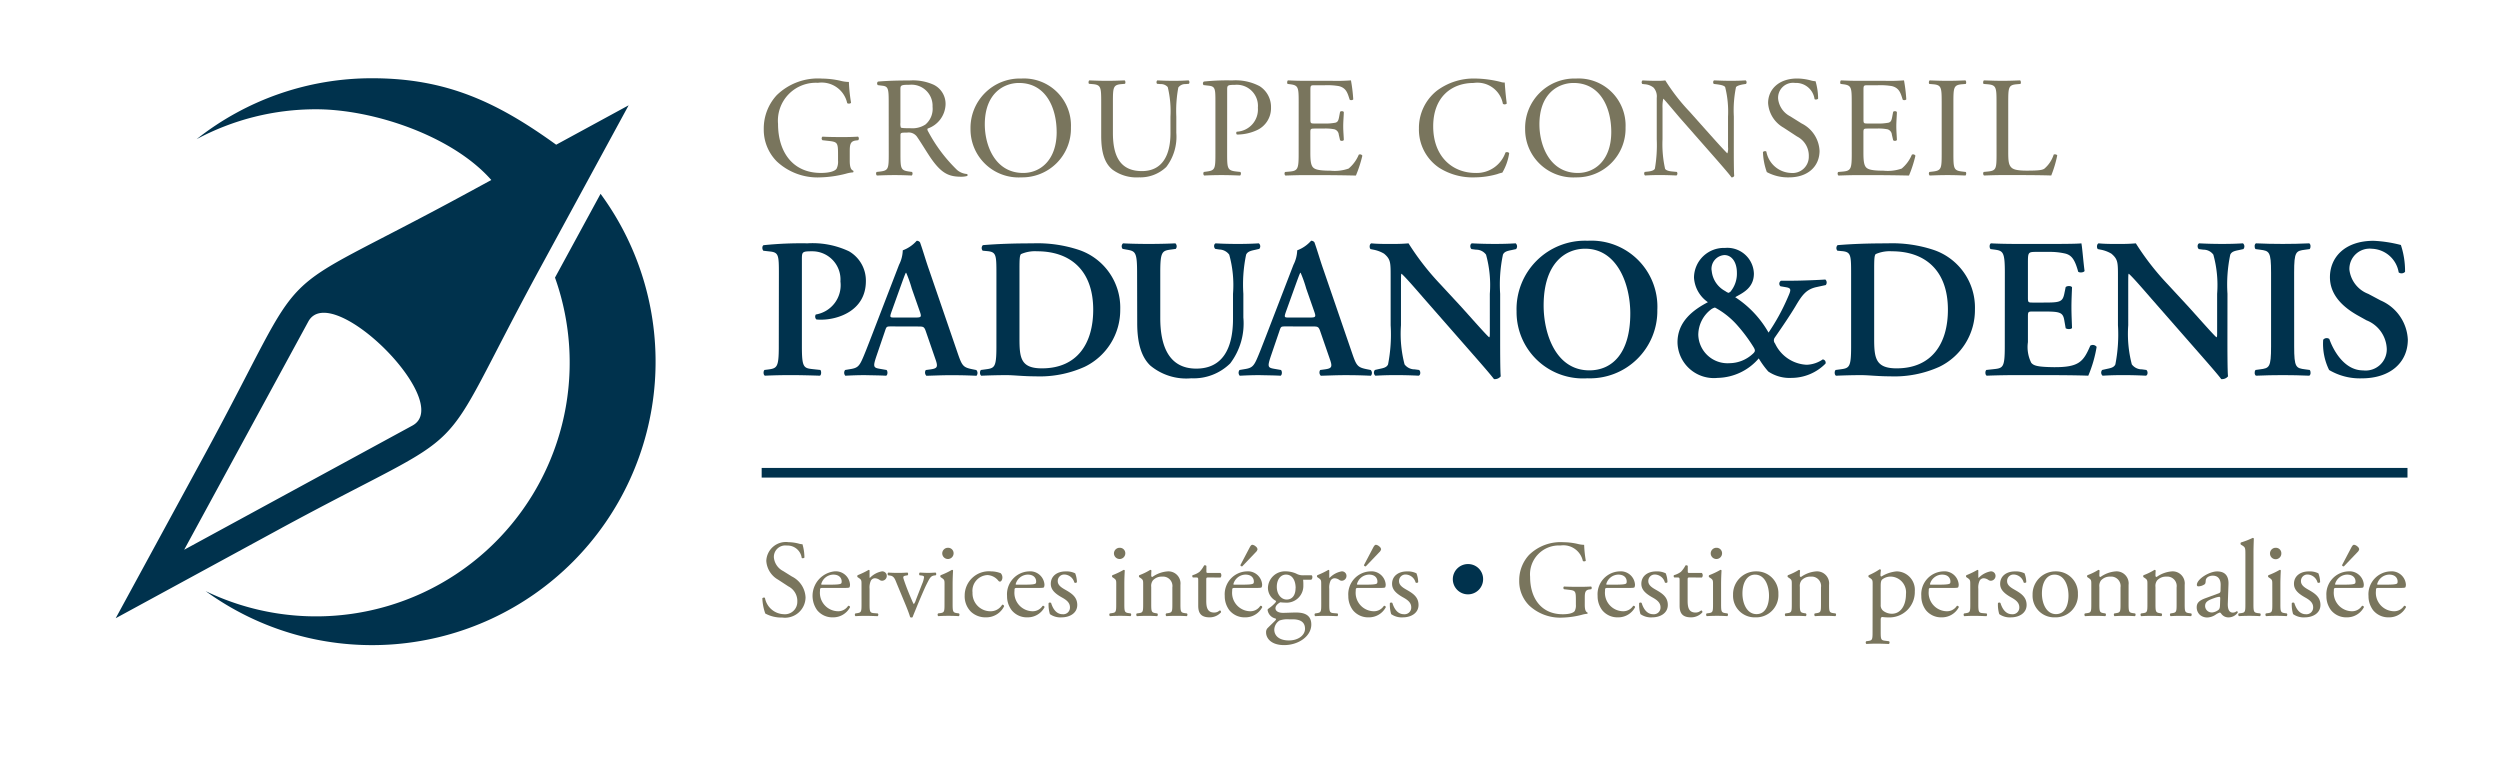 <svg id="adf3d1b8-bb78-4937-b16e-1381faac8938" data-name="Logo Client" xmlns="http://www.w3.org/2000/svg" width="225" height="70" viewBox="0 0 225 70"><rect width="225" height="70" fill="none"/><path d="M54.051,17.443A25.514,25.514,0,0,1,18.507,53.2,22.833,22.833,0,0,0,49.95,24.984l.125-.23,3.976-7.311Zm2.528-7.969L48.68,24C38.4,42.9,43.84,37.457,24.935,47.74l-14.522,7.9,7.9-14.522c10.285-18.9,4.84-13.461,23.746-23.745L44.217,16.2C40.722,12.226,33.6,9.835,28.451,9.835a22.722,22.722,0,0,0-10.757,2.691A25.409,25.409,0,0,1,33.5,7.043c6.732,0,11.3,2.189,16.556,5.981l6.527-3.55ZM27.746,28.942,16.575,49.478,37.121,38.3c3.828-2.081-7.3-13.17-9.375-9.359Z" fill="#00324d" fill-rule="evenodd"/><path d="M70.1,24.638c0-1.629-.018-1.915-.77-2l-.626-.071c-.126-.126-.126-.43.018-.5A32.851,32.851,0,0,1,72.67,21.9a7.667,7.667,0,0,1,3.739.716,3.045,3.045,0,0,1,1.52,2.683c0,2.719-2.594,3.471-4.006,3.471a3.4,3.4,0,0,1-.448-.019.353.353,0,0,1-.053-.447,2.673,2.673,0,0,0,2.217-2.969,2.54,2.54,0,0,0-2.557-2.719c-.9,0-.912.054-.912.751v7.818c0,1.9.16,1.949,1,2.039l.662.071c.108.125.09.447-.036.518-1.056-.034-1.86-.053-2.648-.053s-1.591.019-2.307.053c-.143-.071-.161-.393-.036-.518l.286-.035c.841-.108,1-.179,1-2.075Z" fill="#00324d"/><path d="M80.234,29.378c-.464,0-.446,0-.608.482l-.733,2.148c-.357,1.055-.286,1.09.376,1.2l.519.09c.124.125.107.447-.036.518-.574-.034-1.163-.034-1.9-.053-.59,0-1.145.019-1.771.053a.4.4,0,0,1-.018-.518l.537-.09c.519-.089.715-.231.984-.822.215-.465.5-1.216.876-2.183l2.452-6.368a3.074,3.074,0,0,0,.338-1.306,3.119,3.119,0,0,0,1.253-.859.359.359,0,0,1,.3.144c.287.8.52,1.646.806,2.45l2.575,7.5c.412,1.2.5,1.306,1.413,1.485l.269.053a.387.387,0,0,1,.018.518c-.733-.034-1.4-.053-2.326-.053-.77,0-1.556.037-2.182.053a.406.406,0,0,1-.053-.518l.393-.053c.644-.09.734-.2.464-.949l-.84-2.433c-.161-.482-.232-.482-.734-.482Zm2.148-.8c.5,0,.571-.036.428-.466l-.751-2.146a11.169,11.169,0,0,0-.5-1.413h-.036c-.072.125-.233.572-.537,1.413l-.752,2.093c-.178.519-.142.519.286.519Z" fill="#00324d"/><path d="M89.678,24.638c0-1.718-.018-1.968-.859-2.04l-.377-.035a.366.366,0,0,1,.018-.5c1.289-.108,2.72-.161,4.472-.161a11.835,11.835,0,0,1,4.223.608,5.475,5.475,0,0,1,3.666,5.35,5.671,5.671,0,0,1-3.2,5.151,9.835,9.835,0,0,1-4.436.859c-1.091,0-1.932-.108-2.593-.108-.681,0-1.486.019-2.272.053-.144-.071-.162-.393-.036-.518l.393-.053c.841-.108,1-.161,1-2.057Zm2.075,5.848c0,1.736.124,2.666,2.02,2.666,3.185,0,4.616-2.253,4.616-5.276,0-3.542-2.057-5.26-5.045-5.26a3.117,3.117,0,0,0-1.449.251c-.126.107-.142.482-.142,1.323Z" fill="#00324d"/><path d="M102.338,24.53c0-1.9-.162-1.932-1-2.075l-.3-.054a.358.358,0,0,1,.036-.5c.715.037,1.52.053,2.308.053.8,0,1.609-.016,2.4-.053a.361.361,0,0,1,.035.5l-.393.054c-.841.108-1,.179-1,2.075v4.1c0,2.47.751,4.545,3.238,4.545,2.343,0,3.309-1.771,3.309-4.491V26.444a10.241,10.241,0,0,0-.34-3.524,1.145,1.145,0,0,0-.894-.465l-.358-.054c-.16-.126-.144-.448.036-.5.608.037,1.287.053,1.986.053.75,0,1.234-.016,1.895-.053a.344.344,0,0,1,.036.5l-.393.089c-.34.073-.662.144-.788.43a13.033,13.033,0,0,0-.249,3.524v2.129a5.949,5.949,0,0,1-1.182,4.132,4.689,4.689,0,0,1-3.505,1.341,5.059,5.059,0,0,1-3.686-1.145c-.805-.768-1.18-2.02-1.18-3.827Z" fill="#00324d"/><path d="M115.732,29.378c-.464,0-.446,0-.608.482l-.733,2.148c-.357,1.055-.286,1.09.376,1.2l.519.09c.124.125.108.447-.036.518-.573-.034-1.163-.034-1.9-.053-.589,0-1.144.019-1.771.053a.4.4,0,0,1-.018-.518l.537-.09c.519-.089.716-.231.985-.822.214-.465.5-1.216.875-2.183l2.452-6.368a3.078,3.078,0,0,0,.339-1.306A3.121,3.121,0,0,0,118,21.667a.358.358,0,0,1,.3.144c.287.8.52,1.646.806,2.45l2.576,7.5c.411,1.2.5,1.306,1.412,1.485l.269.053a.386.386,0,0,1,.019.518c-.734-.034-1.4-.053-2.326-.053-.77,0-1.557.037-2.183.053a.408.408,0,0,1-.053-.518l.393-.053c.645-.09.734-.2.465-.949l-.841-2.433c-.16-.482-.232-.482-.734-.482Zm2.148-.8c.5,0,.572-.036.428-.466l-.75-2.146a11.067,11.067,0,0,0-.5-1.413h-.036c-.071.125-.233.572-.537,1.413l-.752,2.093c-.178.519-.142.519.286.519Z" fill="#00324d"/><path d="M135.014,30.719c0,.537,0,2.737.053,3.149a.684.684,0,0,1-.608.251c-.286-.377-.805-.985-2.093-2.452l-4.185-4.776c-1.145-1.323-1.736-1.986-2.04-2.253-.053,0-.053.2-.053,1.145V29.27a10.877,10.877,0,0,0,.322,3.524,1.119,1.119,0,0,0,.912.448l.393.053c.162.125.144.465-.036.518-.661-.034-1.358-.053-2.039-.053-.751,0-1.234.019-1.86.053a.366.366,0,0,1-.036-.518l.394-.09c.339-.071.661-.124.787-.411a13.972,13.972,0,0,0,.233-3.524V25.031c0-1.4.018-1.682-.591-2.2a2.922,2.922,0,0,0-.949-.358l-.267-.053c-.126-.107-.108-.466.071-.519.68.071,1.663.053,2.111.053.375,0,.8-.016,1.234-.053a23.716,23.716,0,0,0,2.881,3.7l1.788,1.932c.751.823,2.415,2.72,2.594,2.827.054-.054.054-.144.054-.429V26.444a10.3,10.3,0,0,0-.34-3.524,1.09,1.09,0,0,0-.894-.448l-.412-.053c-.161-.125-.143-.466.035-.519.7.037,1.36.053,2.059.053.768,0,1.234-.016,1.878-.053a.368.368,0,0,1,.035.519l-.412.089c-.34.071-.644.126-.768.412a13,13,0,0,0-.251,3.524Z" fill="#00324d"/><path d="M149.16,27.892a6.065,6.065,0,0,1-6.3,6.154,5.974,5.974,0,0,1-6.369-6.028,6.16,6.16,0,0,1,6.4-6.351A5.945,5.945,0,0,1,149.16,27.892ZM138.927,27.5c0,2.468,1.056,5.832,4.115,5.832,2.039,0,3.684-1.52,3.684-5.116,0-2.7-1.216-5.832-4.06-5.832C140.878,22.383,138.927,23.689,138.927,27.5Z" fill="#00324d"/><path d="M157.85,24.62c0,1.341-1.073,1.771-1.681,2.128a9.209,9.209,0,0,1,3,3.185,18.637,18.637,0,0,0,1.718-3.131c.3-.681.375-.859-.126-.948l-.519-.09a.307.307,0,0,1,.053-.5h.985c.912,0,2.594-.073,3-.108a.357.357,0,0,1,.036.5l-.822.179c-.93.2-1.307.715-1.915,1.752-.43.716-1.074,1.682-1.86,2.809a.432.432,0,0,0,.036.519,3.314,3.314,0,0,0,2.843,1.914,2.7,2.7,0,0,0,1.449-.482.292.292,0,0,1,.251.375,4.31,4.31,0,0,1-3.059,1.288,3.43,3.43,0,0,1-2.093-.573,7.839,7.839,0,0,1-.858-1.181,5,5,0,0,1-3.7,1.754,3.273,3.273,0,0,1-3.613-3.2c0-1.86,1.4-2.916,2.737-3.613a2.9,2.9,0,0,1-1.252-2.2,2.691,2.691,0,0,1,2.791-2.683A2.39,2.39,0,0,1,157.85,24.62Zm-3.5,3.058a1,1,0,0,0-.412.214,2.885,2.885,0,0,0-1.092,2.237,2.633,2.633,0,0,0,2.809,2.558,3.114,3.114,0,0,0,2.075-.823c.269-.233.269-.34.054-.679a14.246,14.246,0,0,0-1.449-1.933A7.267,7.267,0,0,0,154.345,27.678Zm-.3-3.344a2.3,2.3,0,0,0,1.216,1.86,1.252,1.252,0,0,0,.285.16c.055,0,.144-.071.179-.089a2.536,2.536,0,0,0,.591-1.717c0-.931-.447-1.592-1.127-1.592A1.243,1.243,0,0,0,154.041,24.334Z" fill="#00324d"/><path d="M166.6,24.638c0-1.718-.018-1.968-.859-2.04l-.376-.035a.366.366,0,0,1,.018-.5c1.288-.108,2.719-.161,4.472-.161a11.835,11.835,0,0,1,4.223.608,5.475,5.475,0,0,1,3.666,5.35,5.671,5.671,0,0,1-3.2,5.151,9.838,9.838,0,0,1-4.436.859c-1.092,0-1.933-.108-2.594-.108-.68,0-1.485.019-2.271.053-.144-.071-.162-.393-.037-.518l.394-.053c.84-.108,1-.161,1-2.057Zm2.075,5.848c0,1.736.124,2.666,2.021,2.666,3.185,0,4.616-2.253,4.616-5.276,0-3.542-2.057-5.26-5.046-5.26a3.12,3.12,0,0,0-1.449.251c-.125.107-.142.482-.142,1.323Z" fill="#00324d"/><path d="M180.436,24.53c0-1.9-.162-1.967-1-2.075l-.286-.036c-.125-.125-.107-.448.036-.519.679.037,1.52.053,2.307.053h3.418c1.145,0,2.182-.016,2.414-.053.072.3.18,1.717.287,2.487-.073.143-.43.178-.573.071-.286-1.038-.555-1.467-1.127-1.628a6.06,6.06,0,0,0-1.431-.16h-1.2c-.768,0-.768.035-.768,1.054v3.024c0,.465.016.483.428.483h.859c1.556,0,1.825-.018,1.986-.787l.125-.608c.144-.126.483-.126.572.018-.017.482-.053,1.126-.053,1.789,0,.679.036,1.3.053,1.878-.089.126-.428.126-.572.018l-.125-.716c-.126-.751-.43-.787-1.986-.787h-.859c-.412,0-.428.036-.428.483v2.273a3.164,3.164,0,0,0,.3,1.86c.214.249.518.375,2.02.393,2.272.018,2.667-.482,3.293-1.933a.424.424,0,0,1,.571.108,11.4,11.4,0,0,1-.751,2.593c-.787-.034-2.325-.053-4.418-.053h-2.04c-.787,0-1.879.019-2.683.053-.142-.071-.161-.393-.035-.518l.661-.071c.841-.09,1-.143,1-2.039Z" fill="#00324d"/><path d="M200.468,30.719c0,.537,0,2.737.054,3.149a.689.689,0,0,1-.609.251c-.286-.377-.805-.985-2.094-2.452l-4.184-4.776c-1.145-1.323-1.737-1.986-2.041-2.253-.053,0-.053.2-.053,1.145V29.27a10.872,10.872,0,0,0,.323,3.524,1.119,1.119,0,0,0,.912.448l.393.053c.162.125.143.465-.036.518-.661-.034-1.359-.053-2.039-.053-.752,0-1.234.019-1.861.053a.367.367,0,0,1-.036-.518l.4-.09c.339-.071.661-.124.786-.411a13.972,13.972,0,0,0,.233-3.524V25.031c0-1.4.018-1.682-.591-2.2a2.92,2.92,0,0,0-.947-.358l-.269-.053c-.126-.107-.107-.466.071-.519.681.071,1.664.053,2.111.053.377,0,.805-.016,1.235-.053a23.656,23.656,0,0,0,2.881,3.7l1.787,1.932c.752.823,2.416,2.72,2.594,2.827.054-.054.054-.144.054-.429V26.444a10.3,10.3,0,0,0-.34-3.524,1.087,1.087,0,0,0-.894-.448l-.411-.053c-.162-.125-.144-.466.035-.519.7.037,1.359.053,2.058.053.768,0,1.234-.016,1.878-.053a.366.366,0,0,1,.035.519l-.411.089c-.34.071-.644.126-.768.412a13,13,0,0,0-.251,3.524Z" fill="#00324d"/><path d="M206.475,31.185c0,1.9.16,1.949,1,2.057l.394.053c.125.125.107.447-.035.518-.788-.034-1.593-.053-2.381-.053s-1.627.019-2.414.053c-.143-.071-.161-.393-.036-.518l.393-.053c.841-.108,1-.161,1-2.057V24.53c0-1.9-.162-1.951-1-2.058L203,22.419c-.125-.125-.107-.448.036-.519.787.037,1.592.053,2.414.053.788,0,1.593-.016,2.381-.053.142.071.16.394.035.519l-.394.053c-.841.107-1,.162-1,2.058Z" fill="#00324d"/><path d="M209.621,33.3a5.309,5.309,0,0,1-.535-2.718.4.4,0,0,1,.553-.073c.322.914,1.289,2.827,3.042,2.827a1.905,1.905,0,0,0,2.129-1.913,2.876,2.876,0,0,0-1.825-2.595l-.769-.429c-1.343-.751-2.522-1.843-2.522-3.452,0-1.771,1.323-3.275,3.935-3.275a11.813,11.813,0,0,1,2.45.377,7.45,7.45,0,0,1,.376,2.414.43.43,0,0,1-.573.054,2.539,2.539,0,0,0-2.414-2.129,1.822,1.822,0,0,0-2.022,1.878,2.657,2.657,0,0,0,1.7,2.183l1.109.591a4.042,4.042,0,0,1,2.45,3.524c0,2.038-1.556,3.487-4.15,3.487A5.417,5.417,0,0,1,209.621,33.3Z" fill="#00324d"/><path d="M76.477,14.447c0,.514.077.823.309.912a.106.106,0,0,1-.013.155,2.891,2.891,0,0,0-.63.116,10.051,10.051,0,0,1-2.3.333,5.363,5.363,0,0,1-3.922-1.426,4.047,4.047,0,0,1-1.182-2.918A4.411,4.411,0,0,1,69.9,8.572a5.322,5.322,0,0,1,4.075-1.5A7.794,7.794,0,0,1,75.6,7.26a3.349,3.349,0,0,0,.8.116,14.432,14.432,0,0,0,.194,1.864c-.039.1-.27.116-.347.039A2.351,2.351,0,0,0,73.61,7.454a3.41,3.41,0,0,0-3.586,3.7c0,2.469,1.273,4.41,3.857,4.41.8,0,1.272-.168,1.414-.386a1.437,1.437,0,0,0,.128-.733v-.514c0-1.079-.039-1.158-.835-1.247l-.566-.064a.214.214,0,0,1,0-.322c.372.026,1.079.039,1.838.039.5,0,.938-.013,1.362-.039a.225.225,0,0,1,.014.322l-.206.025c-.54.064-.553.424-.553,1.079Z" fill="#79755d"/><path d="M79.983,9.215c0-1.221-.039-1.44-.566-1.5l-.411-.052a.214.214,0,0,1,.013-.321c.72-.064,1.607-.1,2.866-.1a4.548,4.548,0,0,1,2.148.386A1.916,1.916,0,0,1,85.1,9.42a2.379,2.379,0,0,1-1.606,2.148c-.064.076,0,.205.064.308A13.846,13.846,0,0,0,86.141,15.3a1.532,1.532,0,0,0,.887.36.108.108,0,0,1,.013.18,1.991,1.991,0,0,1-.567.064c-1.091,0-1.747-.321-2.66-1.619-.334-.475-.861-1.362-1.259-1.941a.919.919,0,0,0-.914-.411c-.579,0-.6.012-.6.283V13.83c0,1.35.025,1.5.771,1.608l.271.037a.251.251,0,0,1-.026.322c-.579-.026-1.016-.039-1.53-.039-.54,0-1,.013-1.607.039a.25.25,0,0,1-.026-.322l.322-.037c.746-.091.771-.258.771-1.608Zm1.054,1.838a1,1,0,0,0,.039.424c.038.039.232.064.887.064a2.158,2.158,0,0,0,1.324-.333,1.848,1.848,0,0,0,.643-1.6,1.894,1.894,0,0,0-2.057-1.979c-.8,0-.836.052-.836.411Z" fill="#79755d"/><path d="M87.346,11.605a4.444,4.444,0,0,1,4.577-4.537,4.232,4.232,0,0,1,4.461,4.409,4.389,4.389,0,0,1-4.461,4.486A4.328,4.328,0,0,1,87.346,11.605Zm7.752.271c0-2.121-.938-4.409-3.394-4.409-1.337,0-3.072.912-3.072,3.727,0,1.9.926,4.372,3.458,4.372C93.632,15.566,95.1,14.408,95.1,11.876Z" fill="#79755d"/><path d="M105.341,10.5a9.253,9.253,0,0,0-.244-2.662.8.8,0,0,0-.643-.269l-.321-.027a.231.231,0,0,1,.025-.308c.49.025.965.039,1.466.039.539,0,.887-.014,1.35-.039a.222.222,0,0,1,.026.308l-.31.027a.752.752,0,0,0-.642.308,11.488,11.488,0,0,0-.18,2.623v1.452a4.48,4.48,0,0,1-.9,3.073,3.384,3.384,0,0,1-2.455.937,3.651,3.651,0,0,1-2.405-.707c-.68-.565-1-1.5-1-3.033V9.189c0-1.338-.025-1.555-.771-1.619l-.321-.027c-.078-.051-.052-.269.025-.308.643.025,1.079.039,1.594.039s.951-.014,1.581-.039c.077.039.1.257.027.308l-.31.027c-.744.064-.771.281-.771,1.619v2.776c0,2.071.643,3.433,2.611,3.433,1.863,0,2.57-1.465,2.57-3.419Z" fill="#79755d"/><path d="M110.442,13.83c0,1.35.025,1.517.848,1.608l.347.037a.253.253,0,0,1-.025.322c-.734-.026-1.158-.039-1.672-.039-.54,0-1,.013-1.568.039a.25.25,0,0,1-.026-.322l.27-.037c.746-.1.771-.258.771-1.608V9.086c0-1.092-.025-1.311-.6-1.375l-.463-.052a.214.214,0,0,1,.025-.321,20.269,20.269,0,0,1,2.546-.1,4.632,4.632,0,0,1,2.468.515,2.217,2.217,0,0,1,1.028,1.928,2.174,2.174,0,0,1-1.286,2.043,4.314,4.314,0,0,1-1.773.386c-.09-.039-.09-.231-.013-.258a2,2,0,0,0,1.89-2.158,1.9,1.9,0,0,0-2.07-2.057c-.682,0-.694.052-.694.463Z" fill="#79755d"/><path d="M116.881,9.2c0-1.336-.025-1.529-.783-1.619l-.207-.026c-.076-.05-.051-.282.027-.321.552.025.989.039,1.516.039h2.418a17.034,17.034,0,0,0,1.734-.039,14.552,14.552,0,0,1,.207,1.71.255.255,0,0,1-.322.026c-.193-.605-.308-1.054-.978-1.221a6.125,6.125,0,0,0-1.246-.078h-.926c-.385,0-.385.026-.385.514v2.572c0,.359.039.359.424.359h.746a4.813,4.813,0,0,0,1.092-.076c.154-.052.245-.129.309-.451l.1-.527a.255.255,0,0,1,.335.013c0,.309-.052.81-.052,1.3,0,.463.052.952.052,1.234a.254.254,0,0,1-.335.014l-.116-.5a.547.547,0,0,0-.4-.488,4.28,4.28,0,0,0-.99-.064h-.746c-.385,0-.424.012-.424.347v1.811c0,.682.039,1.119.244,1.338.155.155.424.295,1.556.295a3.774,3.774,0,0,0,1.645-.192,3.23,3.23,0,0,0,.912-1.247.238.238,0,0,1,.323.09,11.314,11.314,0,0,1-.579,1.787c-1.158-.026-2.3-.039-3.446-.039h-1.157c-.553,0-.989.013-1.748.039a.25.25,0,0,1-.026-.322l.424-.037c.733-.066.8-.258.8-1.608Z" fill="#79755d"/><path d="M129.322,8.161a5.54,5.54,0,0,1,3.471-1.093,9.97,9.97,0,0,1,2.275.308.985.985,0,0,0,.36.052c.013.295.077,1.1.18,1.889a.271.271,0,0,1-.347.027,2.331,2.331,0,0,0-2.636-1.877c-1.966,0-3.637,1.246-3.637,3.907,0,2.7,1.71,4.192,3.817,4.192a2.739,2.739,0,0,0,2.687-1.84.273.273,0,0,1,.335.052,4.82,4.82,0,0,1-.618,1.761,2.762,2.762,0,0,0-.449.129,7.581,7.581,0,0,1-2.031.295,5.629,5.629,0,0,1-3.2-.86,4.142,4.142,0,0,1-1.825-3.535A4.273,4.273,0,0,1,129.322,8.161Z" fill="#79755d"/><path d="M137.262,11.605a4.444,4.444,0,0,1,4.577-4.537,4.232,4.232,0,0,1,4.461,4.409,4.389,4.389,0,0,1-4.461,4.486A4.328,4.328,0,0,1,137.262,11.605Zm7.752.271c0-2.121-.938-4.409-3.394-4.409-1.338,0-3.072.912-3.072,3.727,0,1.9.926,4.372,3.458,4.372C143.548,15.566,145.014,14.408,145.014,11.876Z" fill="#79755d"/><path d="M156.042,13.573c0,.385,0,1.915.037,2.249a.229.229,0,0,1-.244.141c-.153-.217-.527-.668-1.645-1.941l-2.983-3.393c-.346-.4-1.22-1.453-1.491-1.736h-.025a3.3,3.3,0,0,0-.064.835v2.8a10.129,10.129,0,0,0,.23,2.661c.078.142.335.219.657.246l.4.037a.234.234,0,0,1-.025.322c-.578-.026-1.029-.039-1.5-.039-.54,0-.887.013-1.336.039a.238.238,0,0,1-.027-.322l.347-.037c.3-.04.5-.116.567-.258a12.48,12.48,0,0,0,.167-2.649V8.816a1.185,1.185,0,0,0-.283-.926,1.409,1.409,0,0,0-.8-.308l-.219-.026a.225.225,0,0,1,.027-.321c.539.039,1.221.039,1.453.039a4.256,4.256,0,0,0,.591-.039,17.692,17.692,0,0,0,2.2,2.828l1.246,1.4c.887.99,1.518,1.709,2.121,2.327h.027a1.294,1.294,0,0,0,.052-.541V10.5a9.055,9.055,0,0,0-.258-2.662c-.077-.116-.282-.193-.8-.257l-.219-.026c-.089-.077-.076-.282.027-.321.591.025,1.028.039,1.516.039.553,0,.887-.014,1.324-.039a.224.224,0,0,1,.026.321l-.18.026c-.412.064-.668.168-.72.269a10.361,10.361,0,0,0-.192,2.65Z" fill="#79755d"/><path d="M161.013,15.963a4.008,4.008,0,0,1-2-.475,5.884,5.884,0,0,1-.347-1.8c.064-.091.256-.116.308-.039a2.34,2.34,0,0,0,2.211,1.916,1.46,1.46,0,0,0,1.607-1.478,1.932,1.932,0,0,0-1.054-1.8l-1.222-.8a2.743,2.743,0,0,1-1.387-2.211c0-1.221.951-2.211,2.621-2.211a4.933,4.933,0,0,1,1.2.167,1.7,1.7,0,0,0,.449.077,5.658,5.658,0,0,1,.231,1.569c-.05.076-.256.115-.321.039a1.683,1.683,0,0,0-1.748-1.453,1.347,1.347,0,0,0-1.53,1.426,2.021,2.021,0,0,0,1.093,1.581l1.028.643a2.9,2.9,0,0,1,1.608,2.469C163.752,15,162.684,15.963,161.013,15.963Z" fill="#79755d"/><path d="M166.655,9.2c0-1.336-.025-1.529-.783-1.619l-.207-.026c-.077-.05-.051-.282.027-.321.552.025.988.039,1.515.039h2.418a17.058,17.058,0,0,0,1.735-.039,14.552,14.552,0,0,1,.207,1.71.257.257,0,0,1-.323.026c-.192-.605-.308-1.054-.977-1.221a6.136,6.136,0,0,0-1.247-.078H168.1c-.387,0-.387.026-.387.514v2.572c0,.359.039.359.424.359h.746a4.8,4.8,0,0,0,1.092-.076c.155-.052.246-.129.31-.451l.1-.527a.254.254,0,0,1,.334.013c0,.309-.051.81-.051,1.3,0,.463.051.952.051,1.234a.253.253,0,0,1-.334.014l-.116-.5a.547.547,0,0,0-.4-.488,4.285,4.285,0,0,0-.991-.064h-.746c-.385,0-.424.012-.424.347v1.811c0,.682.039,1.119.244,1.338.155.155.424.295,1.557.295a3.777,3.777,0,0,0,1.645-.192,3.219,3.219,0,0,0,.912-1.247.237.237,0,0,1,.322.09,11.212,11.212,0,0,1-.578,1.787c-1.158-.026-2.3-.039-3.446-.039h-1.158c-.552,0-.988.013-1.747.039a.25.25,0,0,1-.026-.322l.424-.037c.733-.066.8-.258.8-1.608Z" fill="#79755d"/><path d="M174.752,9.228c0-1.363-.025-1.582-.784-1.646l-.322-.026c-.077-.05-.052-.282.026-.321.643.025,1.08.039,1.619.039.515,0,.951-.014,1.594-.039.078.039.1.271.027.321l-.322.026c-.759.064-.784.283-.784,1.646v4.577c0,1.362.025,1.542.784,1.633l.322.037c.076.052.051.283-.027.322-.643-.026-1.079-.039-1.594-.039-.539,0-.976.013-1.619.039a.25.25,0,0,1-.026-.322l.322-.037c.759-.091.784-.271.784-1.633Z" fill="#79755d"/><path d="M179.687,9.2c0-1.35-.025-1.555-.836-1.619l-.322-.026c-.076-.05-.051-.282.027-.321.719.025,1.156.039,1.67.039s.939-.014,1.582-.039c.076.039.1.271.026.321l-.309.026c-.759.064-.784.269-.784,1.619v4.475c0,.809.039,1.144.271,1.388.14.142.384.295,1.4.295,1.093,0,1.363-.051,1.568-.167a2.739,2.739,0,0,0,.85-1.272c.076-.064.32-.012.32.077a10.3,10.3,0,0,1-.539,1.8c-.656-.026-1.877-.039-3.2-.039h-1.183c-.539,0-.951.013-1.67.039a.251.251,0,0,1-.027-.322l.387-.037c.746-.079.771-.258.771-1.608Z" fill="#79755d"/><rect x="68.55" y="42.114" width="148.124" height="0.868" fill="#00324d"/><path d="M70.406,55.58a3.064,3.064,0,0,1-1.53-.362,4.556,4.556,0,0,1-.265-1.373c.049-.068.2-.087.236-.029a1.785,1.785,0,0,0,1.686,1.462,1.114,1.114,0,0,0,1.225-1.129,1.471,1.471,0,0,0-.8-1.372l-.931-.608a2.089,2.089,0,0,1-1.06-1.687,1.764,1.764,0,0,1,2-1.686,3.824,3.824,0,0,1,.912.127,1.319,1.319,0,0,0,.343.058,4.315,4.315,0,0,1,.176,1.2c-.039.058-.2.089-.244.029A1.287,1.287,0,0,0,70.817,49.1a1.026,1.026,0,0,0-1.166,1.088,1.541,1.541,0,0,0,.833,1.206l.785.491A2.207,2.207,0,0,1,72.5,53.767,1.851,1.851,0,0,1,70.406,55.58Z" fill="#79755d"/><path d="M74.065,52.914c-.255,0-.265.019-.265.265a1.66,1.66,0,0,0,1.627,1.834,1.059,1.059,0,0,0,.9-.481.129.129,0,0,1,.177.118,1.713,1.713,0,0,1-1.54.911,1.756,1.756,0,0,1-1.422-.647A2.217,2.217,0,0,1,75.1,51.423,1.286,1.286,0,0,1,76.5,52.59a.624.624,0,0,1-.039.256c-.029.058-.168.068-.579.068Zm.608-.294c.725,0,.941-.039,1.019-.1.03-.019.059-.059.059-.187,0-.275-.186-.618-.755-.618a1.149,1.149,0,0,0-1.087.854c0,.019,0,.049.068.049Z" fill="#79755d"/><path d="M77.536,52.61c0-.382,0-.431-.265-.608l-.088-.059a.135.135,0,0,1,.01-.177,7.681,7.681,0,0,0,.99-.479c.049.009.078.029.078.068v.569c0,.049.01.078.029.088a1.987,1.987,0,0,1,1.08-.589.406.406,0,0,1,.44.392.435.435,0,0,1-.421.452.377.377,0,0,1-.216-.068.8.8,0,0,0-.431-.158.433.433,0,0,0-.353.2,1.474,1.474,0,0,0-.128.754v1.333c0,.707.019.824.393.854l.353.029a.172.172,0,0,1-.02.245c-.461-.019-.746-.029-1.089-.029s-.647.01-.9.029a.172.172,0,0,1-.019-.245l.186-.029c.363-.059.373-.147.373-.854Z" fill="#79755d"/><path d="M80.714,52.532c-.148-.363-.236-.677-.589-.727l-.2-.029c-.059-.078-.049-.215.029-.244.245.019.588.029.922.029.265,0,.461-.01.8-.029a.17.17,0,0,1,.009.244l-.118.02c-.3.05-.314.1-.215.393.225.676.509,1.362.735,1.873a1.654,1.654,0,0,0,.156.313A1.141,1.141,0,0,0,82.429,54c.127-.334.46-1.186.559-1.441a2.206,2.206,0,0,0,.176-.608c0-.088-.059-.127-.176-.148l-.226-.029a.18.18,0,0,1,.02-.244q.456.029.735.029c.245,0,.413-.01.687-.029a.18.18,0,0,1,.02.244l-.148.02c-.343.05-.431.3-.715.853-.137.265-.745,1.687-.9,2.089-.1.245-.2.47-.323.8a.115.115,0,0,1-.1.039.183.183,0,0,1-.128-.039c-.078-.273-.225-.657-.372-1.019Z" fill="#79755d"/><path d="M85.009,52.61c0-.382,0-.431-.265-.608l-.088-.059a.135.135,0,0,1,.01-.177,6.732,6.732,0,0,0,1.009-.479c.049,0,.088.019.1.058-.019.343-.039.814-.039,1.216v1.764c0,.707.02.8.374.854l.2.029a.172.172,0,0,1-.02.245c-.294-.019-.579-.029-.922-.029s-.647.01-.921.029a.172.172,0,0,1-.02-.245l.207-.029c.362-.049.372-.147.372-.854Zm.814-2.8a.511.511,0,0,1-1.021.02.51.51,0,0,1,.53-.53A.49.49,0,0,1,85.823,49.815Z" fill="#79755d"/><path d="M90.067,51.591a.549.549,0,0,1,.148.391c0,.177-.1.363-.217.363a.172.172,0,0,1-.136-.068,1.339,1.339,0,0,0-.981-.521,1.416,1.416,0,0,0-1.354,1.579,1.612,1.612,0,0,0,1.579,1.678,1.2,1.2,0,0,0,1.089-.589.155.155,0,0,1,.176.137,1.785,1.785,0,0,1-1.637,1,1.9,1.9,0,0,1-1.343-.5,1.952,1.952,0,0,1-.569-1.451A2.181,2.181,0,0,1,89.2,51.423,2.416,2.416,0,0,1,90.067,51.591Z" fill="#79755d"/><path d="M91.569,52.914c-.256,0-.265.019-.265.265a1.66,1.66,0,0,0,1.627,1.834,1.058,1.058,0,0,0,.9-.481.129.129,0,0,1,.177.118,1.711,1.711,0,0,1-1.539.911,1.76,1.76,0,0,1-1.423-.647,2.081,2.081,0,0,1-.411-1.275,2.059,2.059,0,0,1,1.97-2.216A1.286,1.286,0,0,1,94,52.59a.624.624,0,0,1-.039.256c-.03.058-.168.068-.579.068Zm.608-.294c.725,0,.941-.039,1.019-.1.029-.019.059-.059.059-.187,0-.275-.186-.618-.755-.618a1.15,1.15,0,0,0-1.088.854c0,.019,0,.049.069.049Z" fill="#79755d"/><path d="M96.767,51.6a2.294,2.294,0,0,1,.156.794.169.169,0,0,1-.235.029.954.954,0,0,0-.862-.715.579.579,0,0,0-.628.6c0,.4.412.618.755.814.52.3,1,.628,1,1.324,0,.744-.686,1.117-1.412,1.117a1.642,1.642,0,0,1-1.05-.293,2.955,2.955,0,0,1-.117-.992.168.168,0,0,1,.226-.009c.166.539.48,1.011,1.039,1.011a.6.6,0,0,0,.657-.628c0-.452-.392-.7-.755-.9-.568-.324-.97-.667-.97-1.206,0-.716.587-1.119,1.333-1.119A1.744,1.744,0,0,1,96.767,51.6Z" fill="#79755d"/><path d="M100.463,52.61c0-.382,0-.431-.265-.608l-.088-.059a.135.135,0,0,1,.01-.177,6.778,6.778,0,0,0,1.009-.479c.049,0,.088.019.1.058-.02.343-.039.814-.039,1.216v1.764c0,.707.019.8.374.854l.2.029a.172.172,0,0,1-.02.245c-.294-.019-.579-.029-.922-.029s-.647.01-.922.029a.172.172,0,0,1-.019-.245l.206-.029c.363-.049.373-.147.373-.854Zm.814-2.8a.511.511,0,0,1-1.021.02.51.51,0,0,1,.53-.53A.491.491,0,0,1,101.277,49.815Z" fill="#79755d"/><path d="M102.885,52.61c0-.382,0-.431-.265-.608l-.088-.059a.135.135,0,0,1,.01-.177,5.354,5.354,0,0,0,.98-.479.115.115,0,0,1,.108.068c-.02.226-.02.372-.02.46a.1.1,0,0,0,.109.109,2.681,2.681,0,0,1,1.372-.5,1.089,1.089,0,0,1,1.148,1.216v1.686c0,.707.019.8.372.854l.216.029a.172.172,0,0,1-.019.245c-.3-.019-.579-.029-.922-.029s-.647.01-.912.029a.172.172,0,0,1-.02-.245l.186-.029c.362-.059.372-.147.372-.854v-1.46a.849.849,0,0,0-.922-.97,1.064,1.064,0,0,0-.832.343.822.822,0,0,0-.148.588v1.5c0,.707.02.795.374.854l.175.029a.172.172,0,0,1-.019.245c-.265-.019-.549-.029-.893-.029s-.647.01-.921.029a.172.172,0,0,1-.02-.245l.207-.029c.362-.049.372-.147.372-.854Z" fill="#79755d"/><path d="M108.74,51.973c-.167,0-.177.029-.177.235v1.834c0,.568.069,1.088.716,1.088a.753.753,0,0,0,.265-.049c.087-.029.216-.138.245-.138.078,0,.117.109.1.167a1.352,1.352,0,0,1-1.029.451c-.844,0-1.02-.47-1.02-1.059V52.257c0-.265-.01-.284-.206-.284h-.275a.164.164,0,0,1-.029-.207,1.915,1.915,0,0,0,.627-.3,2.383,2.383,0,0,0,.412-.577c.05-.021.167-.021.206.049v.44c0,.177.01.187.177.187h1.088a.315.315,0,0,1,.01.412Z" fill="#79755d"/><path d="M111.161,52.914c-.255,0-.265.019-.265.265a1.661,1.661,0,0,0,1.628,1.834,1.059,1.059,0,0,0,.9-.481.129.129,0,0,1,.177.118,1.712,1.712,0,0,1-1.54.911,1.758,1.758,0,0,1-1.422-.647,2.081,2.081,0,0,1-.411-1.275,2.059,2.059,0,0,1,1.97-2.216,1.285,1.285,0,0,1,1.393,1.167.607.607,0,0,1-.039.256c-.029.058-.167.068-.579.068Zm.608-.294c.725,0,.942-.039,1.02-.1.029-.019.058-.059.058-.187,0-.275-.185-.618-.754-.618a1.15,1.15,0,0,0-1.088.854c0,.019,0,.049.068.049Zm.03-1.647a.15.15,0,0,1-.166-.109l.842-1.6c.058-.107.138-.234.236-.234a.56.56,0,0,1,.3.146.387.387,0,0,1,.165.255.484.484,0,0,1-.156.265Z" fill="#79755d"/><path d="M118.046,51.776c.107.05.088.383-.059.4h-.707a3.967,3.967,0,0,1,.021.5,1.508,1.508,0,0,1-1.648,1.559c-.176,0-.314-.019-.431-.029-.117.068-.431.255-.431.54,0,.226.225.411.686.411.333,0,.735-.029,1.166-.029.549,0,1.374.1,1.374,1.078,0,1.069-1.168,1.853-2.442,1.853-1.206,0-1.628-.647-1.628-1.137a.547.547,0,0,1,.108-.362c.167-.177.442-.432.666-.657.09-.089.168-.177.08-.236a.912.912,0,0,1-.717-.775c0-.049.039-.088.148-.166a3.081,3.081,0,0,0,.519-.452.371.371,0,0,0,.1-.185,1.332,1.332,0,0,1-.737-1.187,1.534,1.534,0,0,1,1.6-1.481,2.44,2.44,0,0,1,.94.2,1.188,1.188,0,0,0,.6.156ZM116,55.738a2.163,2.163,0,0,0-.842.107,1.007,1.007,0,0,0-.472.824c0,.53.423.971,1.314.971.873,0,1.452-.49,1.452-1.049,0-.6-.412-.853-1.119-.853Zm.608-2.8c0-.666-.275-1.225-.872-1.225-.471,0-.824.432-.824,1.1,0,.7.421,1.146.893,1.146C116.329,53.953,116.6,53.532,116.6,52.933Z" fill="#79755d"/><path d="M118.909,52.61c0-.382,0-.431-.265-.608l-.088-.059a.135.135,0,0,1,.01-.177,7.619,7.619,0,0,0,.99-.479c.049.009.078.029.078.068v.569c0,.049.01.078.029.088a1.987,1.987,0,0,1,1.08-.589.406.406,0,0,1,.44.392.434.434,0,0,1-.421.452.385.385,0,0,1-.216-.068.8.8,0,0,0-.431-.158.436.436,0,0,0-.353.2,1.474,1.474,0,0,0-.128.754v1.333c0,.707.02.824.393.854l.353.029a.172.172,0,0,1-.019.245c-.462-.019-.746-.029-1.089-.029s-.647.01-.9.029a.172.172,0,0,1-.019-.245l.187-.029c.362-.059.372-.147.372-.854Z" fill="#79755d"/><path d="M122.282,52.914c-.255,0-.265.019-.265.265a1.661,1.661,0,0,0,1.628,1.834,1.059,1.059,0,0,0,.9-.481.129.129,0,0,1,.177.118,1.711,1.711,0,0,1-1.539.911,1.759,1.759,0,0,1-1.423-.647,2.081,2.081,0,0,1-.411-1.275,2.059,2.059,0,0,1,1.97-2.216,1.285,1.285,0,0,1,1.393,1.167.607.607,0,0,1-.039.256c-.029.058-.167.068-.578.068Zm.608-.294c.725,0,.942-.039,1.02-.1.029-.019.058-.059.058-.187,0-.275-.185-.618-.754-.618a1.15,1.15,0,0,0-1.088.854c0,.019,0,.049.068.049Zm.03-1.647a.15.15,0,0,1-.166-.109l.842-1.6c.059-.107.138-.234.236-.234a.56.56,0,0,1,.3.146.391.391,0,0,1,.167.255.49.49,0,0,1-.158.265Z" fill="#79755d"/><path d="M127.481,51.6a2.294,2.294,0,0,1,.156.794.169.169,0,0,1-.235.029.955.955,0,0,0-.862-.715.579.579,0,0,0-.628.6c0,.4.412.618.755.814.52.3,1,.628,1,1.324,0,.744-.686,1.117-1.411,1.117a1.642,1.642,0,0,1-1.05-.293,2.955,2.955,0,0,1-.117-.992.168.168,0,0,1,.226-.009c.166.539.48,1.011,1.039,1.011a.6.6,0,0,0,.657-.628c0-.452-.392-.7-.755-.9-.569-.324-.97-.667-.97-1.206,0-.716.587-1.119,1.333-1.119A1.744,1.744,0,0,1,127.481,51.6Z" fill="#79755d"/><path d="M133.48,52.13a1.363,1.363,0,1,1-1.362-1.364A1.346,1.346,0,0,1,133.48,52.13Z" fill="#00324d"/><path d="M142.629,54.424c0,.392.059.628.236.7a.08.08,0,0,1-.01.117,2.288,2.288,0,0,0-.481.089,7.659,7.659,0,0,1-1.754.254,4.087,4.087,0,0,1-2.991-1.088,3.081,3.081,0,0,1-.9-2.225,3.361,3.361,0,0,1,.882-2.323,4.055,4.055,0,0,1,3.109-1.148,5.885,5.885,0,0,1,1.245.146,2.657,2.657,0,0,0,.608.09,10.766,10.766,0,0,0,.148,1.421c-.031.078-.207.087-.265.029a1.794,1.794,0,0,0-2.011-1.392,2.6,2.6,0,0,0-2.735,2.824c0,1.883.971,3.364,2.941,3.364.608,0,.971-.129,1.078-.3a1.079,1.079,0,0,0,.1-.559v-.392c0-.824-.029-.882-.637-.951l-.432-.05a.162.162,0,0,1,0-.244c.284.02.824.029,1.4.029.383,0,.716-.009,1.039-.029a.17.17,0,0,1,.01.244l-.156.02c-.413.05-.423.323-.423.824Z" fill="#79755d"/><path d="M144.718,52.914c-.255,0-.265.019-.265.265a1.661,1.661,0,0,0,1.628,1.834,1.059,1.059,0,0,0,.9-.481.129.129,0,0,1,.177.118,1.711,1.711,0,0,1-1.539.911,1.759,1.759,0,0,1-1.423-.647,2.081,2.081,0,0,1-.411-1.275,2.059,2.059,0,0,1,1.97-2.216,1.285,1.285,0,0,1,1.393,1.167.607.607,0,0,1-.039.256c-.029.058-.167.068-.578.068Zm.608-.294c.726,0,.942-.039,1.02-.1.029-.019.058-.059.058-.187,0-.275-.185-.618-.754-.618a1.15,1.15,0,0,0-1.088.854c0,.019,0,.049.069.049Z" fill="#79755d"/><path d="M149.917,51.6a2.294,2.294,0,0,1,.156.794.169.169,0,0,1-.235.029.955.955,0,0,0-.862-.715.579.579,0,0,0-.628.6c0,.4.412.618.755.814.52.3,1,.628,1,1.324,0,.744-.687,1.117-1.412,1.117a1.642,1.642,0,0,1-1.05-.293,2.955,2.955,0,0,1-.117-.992.168.168,0,0,1,.226-.009c.166.539.48,1.011,1.039,1.011a.6.6,0,0,0,.657-.628c0-.452-.392-.7-.755-.9-.569-.324-.97-.667-.97-1.206,0-.716.587-1.119,1.333-1.119A1.744,1.744,0,0,1,149.917,51.6Z" fill="#79755d"/><path d="M152.065,51.973c-.168,0-.178.029-.178.235v1.834c0,.568.069,1.088.716,1.088a.753.753,0,0,0,.265-.049c.088-.029.216-.138.245-.138.078,0,.117.109.1.167a1.352,1.352,0,0,1-1.029.451c-.844,0-1.02-.47-1.02-1.059V52.257c0-.265-.009-.284-.206-.284h-.275a.166.166,0,0,1-.029-.207,1.915,1.915,0,0,0,.627-.3,2.383,2.383,0,0,0,.412-.577c.05-.021.167-.021.206.049v.44c0,.177.01.187.177.187h1.088a.312.312,0,0,1,.01.412Z" fill="#79755d"/><path d="M154.172,52.61c0-.382,0-.431-.265-.608l-.088-.059a.135.135,0,0,1,.01-.177,6.778,6.778,0,0,0,1.009-.479.092.092,0,0,1,.1.058c-.021.343-.04.814-.04,1.216v1.764c0,.707.019.8.374.854l.205.029a.172.172,0,0,1-.02.245c-.294-.019-.579-.029-.922-.029s-.647.01-.922.029a.172.172,0,0,1-.019-.245l.206-.029c.363-.049.373-.147.373-.854Zm.814-2.8a.511.511,0,0,1-1.021.02.51.51,0,0,1,.53-.53A.491.491,0,0,1,154.986,49.815Z" fill="#79755d"/><path d="M160.055,53.454a2,2,0,0,1-2.069,2.107,1.939,1.939,0,0,1-2.01-2.02,2.061,2.061,0,0,1,2.089-2.118A1.959,1.959,0,0,1,160.055,53.454Zm-2.108-1.737c-.647,0-1.127.618-1.127,1.7,0,.891.4,1.853,1.265,1.853s1.126-.9,1.126-1.658C159.211,52.777,158.878,51.717,157.947,51.717Z" fill="#79755d"/><path d="M161.261,52.61c0-.382,0-.431-.265-.608l-.088-.059a.135.135,0,0,1,.01-.177,5.4,5.4,0,0,0,.981-.479.113.113,0,0,1,.107.068c-.02.226-.02.372-.02.46a.1.1,0,0,0,.109.109,2.687,2.687,0,0,1,1.372-.5,1.088,1.088,0,0,1,1.148,1.216v1.686c0,.707.02.8.372.854l.217.029a.172.172,0,0,1-.02.245c-.294-.019-.579-.029-.922-.029s-.647.01-.912.029a.171.171,0,0,1-.019-.245l.185-.029c.363-.059.373-.147.373-.854v-1.46a.849.849,0,0,0-.922-.97,1.065,1.065,0,0,0-.833.343.822.822,0,0,0-.148.588v1.5c0,.707.02.795.374.854l.176.029a.172.172,0,0,1-.02.245c-.265-.019-.549-.029-.892-.029s-.647.01-.922.029a.172.172,0,0,1-.019-.245l.206-.029c.363-.049.372-.147.372-.854Z" fill="#79755d"/><path d="M168.538,52.61c0-.382,0-.431-.265-.608l-.088-.059a.133.133,0,0,1,.01-.177,5.985,5.985,0,0,0,.97-.528.109.109,0,0,1,.117.068c-.019.176-.039.324-.039.45,0,.07.02.129.088.129a3.123,3.123,0,0,1,1.374-.462,1.661,1.661,0,0,1,1.627,1.8,2.285,2.285,0,0,1-2.393,2.343,3.821,3.821,0,0,1-.539-.039c-.088.019-.137.069-.137.274v1.029c0,.7.019.786.372.834l.382.049a.17.17,0,0,1-.019.246c-.47-.02-.755-.03-1.1-.03s-.647.01-.921.03a.173.173,0,0,1-.02-.246l.2-.029c.364-.049.374-.147.374-.854Zm.725,1.824a.631.631,0,0,0,.294.588,1.29,1.29,0,0,0,.706.215c.8,0,1.274-.745,1.274-1.764a1.418,1.418,0,0,0-1.323-1.578,1.209,1.209,0,0,0-.834.274c-.088.108-.117.254-.117.578Z" fill="#79755d"/><path d="M173.852,52.914c-.255,0-.265.019-.265.265a1.661,1.661,0,0,0,1.628,1.834,1.059,1.059,0,0,0,.9-.481.129.129,0,0,1,.177.118,1.712,1.712,0,0,1-1.54.911,1.758,1.758,0,0,1-1.422-.647,2.081,2.081,0,0,1-.411-1.275,2.059,2.059,0,0,1,1.97-2.216,1.285,1.285,0,0,1,1.393,1.167.607.607,0,0,1-.039.256c-.029.058-.167.068-.579.068Zm.608-.294c.725,0,.941-.039,1.02-.1.029-.019.058-.059.058-.187,0-.275-.185-.618-.754-.618a1.15,1.15,0,0,0-1.088.854c0,.019,0,.049.068.049Z" fill="#79755d"/><path d="M177.323,52.61c0-.382,0-.431-.265-.608l-.088-.059a.135.135,0,0,1,.01-.177,7.619,7.619,0,0,0,.99-.479c.049.009.078.029.078.068v.569c0,.049.01.078.03.088a1.982,1.982,0,0,1,1.079-.589.407.407,0,0,1,.441.392.435.435,0,0,1-.422.452.382.382,0,0,1-.216-.068.8.8,0,0,0-.431-.158.433.433,0,0,0-.352.2,1.472,1.472,0,0,0-.129.754v1.333c0,.707.02.824.393.854l.353.029a.172.172,0,0,1-.019.245c-.462-.019-.746-.029-1.089-.029s-.647.01-.9.029a.172.172,0,0,1-.019-.245l.187-.029c.362-.059.372-.147.372-.854Z" fill="#79755d"/><path d="M182.208,51.6a2.294,2.294,0,0,1,.156.794.169.169,0,0,1-.235.029.955.955,0,0,0-.862-.715.579.579,0,0,0-.628.6c0,.4.412.618.755.814.52.3,1,.628,1,1.324,0,.744-.686,1.117-1.411,1.117a1.642,1.642,0,0,1-1.05-.293,2.955,2.955,0,0,1-.117-.992.168.168,0,0,1,.226-.009c.166.539.48,1.011,1.039,1.011a.6.6,0,0,0,.657-.628c0-.452-.392-.7-.755-.9-.569-.324-.97-.667-.97-1.206,0-.716.587-1.119,1.333-1.119A1.744,1.744,0,0,1,182.208,51.6Z" fill="#79755d"/><path d="M187.012,53.454a2,2,0,0,1-2.068,2.107,1.939,1.939,0,0,1-2.011-2.02,2.061,2.061,0,0,1,2.089-2.118A1.959,1.959,0,0,1,187.012,53.454ZM184.9,51.717c-.647,0-1.127.618-1.127,1.7,0,.891.4,1.853,1.265,1.853s1.126-.9,1.126-1.658C186.168,52.777,185.835,51.717,184.9,51.717Z" fill="#79755d"/><path d="M188.218,52.61c0-.382,0-.431-.265-.608l-.088-.059a.135.135,0,0,1,.01-.177,5.4,5.4,0,0,0,.981-.479.113.113,0,0,1,.107.068c-.02.226-.02.372-.02.46a.1.1,0,0,0,.109.109,2.69,2.69,0,0,1,1.372-.5,1.088,1.088,0,0,1,1.148,1.216v1.686c0,.707.02.8.372.854l.217.029a.172.172,0,0,1-.02.245c-.294-.019-.579-.029-.922-.029s-.647.01-.912.029a.17.17,0,0,1-.019-.245l.185-.029c.363-.059.373-.147.373-.854v-1.46a.849.849,0,0,0-.921-.97,1.065,1.065,0,0,0-.834.343.822.822,0,0,0-.148.588v1.5c0,.707.02.795.374.854l.176.029a.172.172,0,0,1-.02.245c-.265-.019-.549-.029-.892-.029s-.647.01-.922.029a.172.172,0,0,1-.019-.245l.206-.029c.363-.049.372-.147.372-.854Z" fill="#79755d"/><path d="M193.268,52.61c0-.382,0-.431-.265-.608l-.088-.059a.135.135,0,0,1,.01-.177,5.386,5.386,0,0,0,.98-.479.112.112,0,0,1,.107.068c-.019.226-.019.372-.019.46a.1.1,0,0,0,.109.109,2.681,2.681,0,0,1,1.372-.5,1.089,1.089,0,0,1,1.148,1.216v1.686c0,.707.019.8.372.854l.216.029a.172.172,0,0,1-.02.245c-.294-.019-.578-.029-.921-.029s-.647.01-.912.029a.17.17,0,0,1-.02-.245l.186-.029c.362-.059.372-.147.372-.854v-1.46a.849.849,0,0,0-.922-.97,1.062,1.062,0,0,0-.832.343.817.817,0,0,0-.148.588v1.5c0,.707.019.795.374.854l.175.029a.172.172,0,0,1-.019.245c-.265-.019-.55-.029-.893-.029s-.647.01-.921.029a.172.172,0,0,1-.02-.245l.206-.029c.363-.049.373-.147.373-.854Z" fill="#79755d"/><path d="M199.681,53.4c.148-.05.167-.138.167-.284l.01-.452c.01-.363-.107-.854-.715-.854-.275,0-.608.138-.628.442-.01.157-.019.275-.1.334a1.055,1.055,0,0,1-.558.186.125.125,0,0,1-.138-.138c0-.51,1.109-1.206,1.824-1.206s1.049.413,1.02,1.148l-.059,1.705c-.019.452.069.854.451.854a.566.566,0,0,0,.245-.059.423.423,0,0,1,.128-.068c.039,0,.069.058.069.127a1.029,1.029,0,0,1-.824.431.785.785,0,0,1-.638-.3c-.039-.059-.1-.137-.156-.137a1.489,1.489,0,0,0-.383.2,1.453,1.453,0,0,1-.706.244,1.013,1.013,0,0,1-.686-.225.917.917,0,0,1-.3-.686c0-.383.187-.608.814-.834Zm-.608,1.725a1.1,1.1,0,0,0,.6-.245c.119-.118.119-.256.129-.461l.019-.578c0-.108-.039-.127-.1-.127a1.9,1.9,0,0,0-.4.1c-.578.2-.861.343-.861.726A.59.59,0,0,0,199.073,55.12Z" fill="#79755d"/><path d="M202.81,54.325c0,.707.02.8.373.854l.235.029a.172.172,0,0,1-.019.245c-.324-.019-.608-.029-.951-.029s-.647.01-.942.029a.172.172,0,0,1-.019-.245l.226-.029c.362-.049.372-.147.372-.854V49.893c0-.577-.01-.637-.3-.813l-.1-.058a.15.15,0,0,1,0-.2,7.006,7.006,0,0,0,1.06-.411.108.108,0,0,1,.1.058c-.01.3-.03.784-.03,1.216Z" fill="#79755d"/><path d="M204.506,52.61c0-.382,0-.431-.265-.608l-.088-.059a.135.135,0,0,1,.01-.177,6.788,6.788,0,0,0,1.01-.479.09.09,0,0,1,.1.058c-.019.343-.039.814-.039,1.216v1.764c0,.707.02.8.374.854l.205.029a.172.172,0,0,1-.02.245c-.294-.019-.578-.029-.921-.029s-.647.01-.922.029a.172.172,0,0,1-.02-.245l.207-.029c.362-.049.372-.147.372-.854Zm.814-2.8a.51.51,0,0,1-1.02.02.51.51,0,0,1,.53-.53A.49.49,0,0,1,205.32,49.815Z" fill="#79755d"/><path d="M208.655,51.6a2.318,2.318,0,0,1,.156.794.17.17,0,0,1-.236.029.954.954,0,0,0-.862-.715.579.579,0,0,0-.627.6c0,.4.411.618.754.814.52.3,1,.628,1,1.324,0,.744-.686,1.117-1.411,1.117a1.638,1.638,0,0,1-1.05-.293,2.93,2.93,0,0,1-.117-.992.168.168,0,0,1,.226-.009c.166.539.479,1.011,1.038,1.011a.6.6,0,0,0,.657-.628c0-.452-.392-.7-.754-.9-.569-.324-.971-.667-.971-1.206,0-.716.587-1.119,1.333-1.119A1.749,1.749,0,0,1,208.655,51.6Z" fill="#79755d"/><path d="M210.311,52.914c-.255,0-.265.019-.265.265a1.661,1.661,0,0,0,1.628,1.834,1.059,1.059,0,0,0,.9-.481.129.129,0,0,1,.177.118,1.711,1.711,0,0,1-1.539.911,1.759,1.759,0,0,1-1.423-.647,2.081,2.081,0,0,1-.411-1.275,2.059,2.059,0,0,1,1.97-2.216,1.285,1.285,0,0,1,1.393,1.167.607.607,0,0,1-.039.256c-.029.058-.167.068-.578.068Zm.608-.294c.725,0,.942-.039,1.02-.1.029-.019.058-.059.058-.187,0-.275-.185-.618-.754-.618a1.15,1.15,0,0,0-1.088.854c0,.019,0,.049.068.049Zm.03-1.647a.15.15,0,0,1-.166-.109l.842-1.6c.058-.107.138-.234.236-.234a.56.56,0,0,1,.3.146.391.391,0,0,1,.167.255.49.49,0,0,1-.158.265Z" fill="#79755d"/><path d="M214.1,52.914c-.255,0-.265.019-.265.265a1.66,1.66,0,0,0,1.627,1.834,1.059,1.059,0,0,0,.9-.481.129.129,0,0,1,.177.118,1.712,1.712,0,0,1-1.54.911,1.756,1.756,0,0,1-1.422-.647,2.082,2.082,0,0,1-.412-1.275,2.059,2.059,0,0,1,1.971-2.216,1.285,1.285,0,0,1,1.393,1.167.624.624,0,0,1-.039.256c-.029.058-.167.068-.579.068Zm.608-.294c.725,0,.941-.039,1.019-.1.03-.019.059-.059.059-.187,0-.275-.186-.618-.755-.618a1.15,1.15,0,0,0-1.087.854c0,.019,0,.049.068.049Z" fill="#79755d"/></svg>